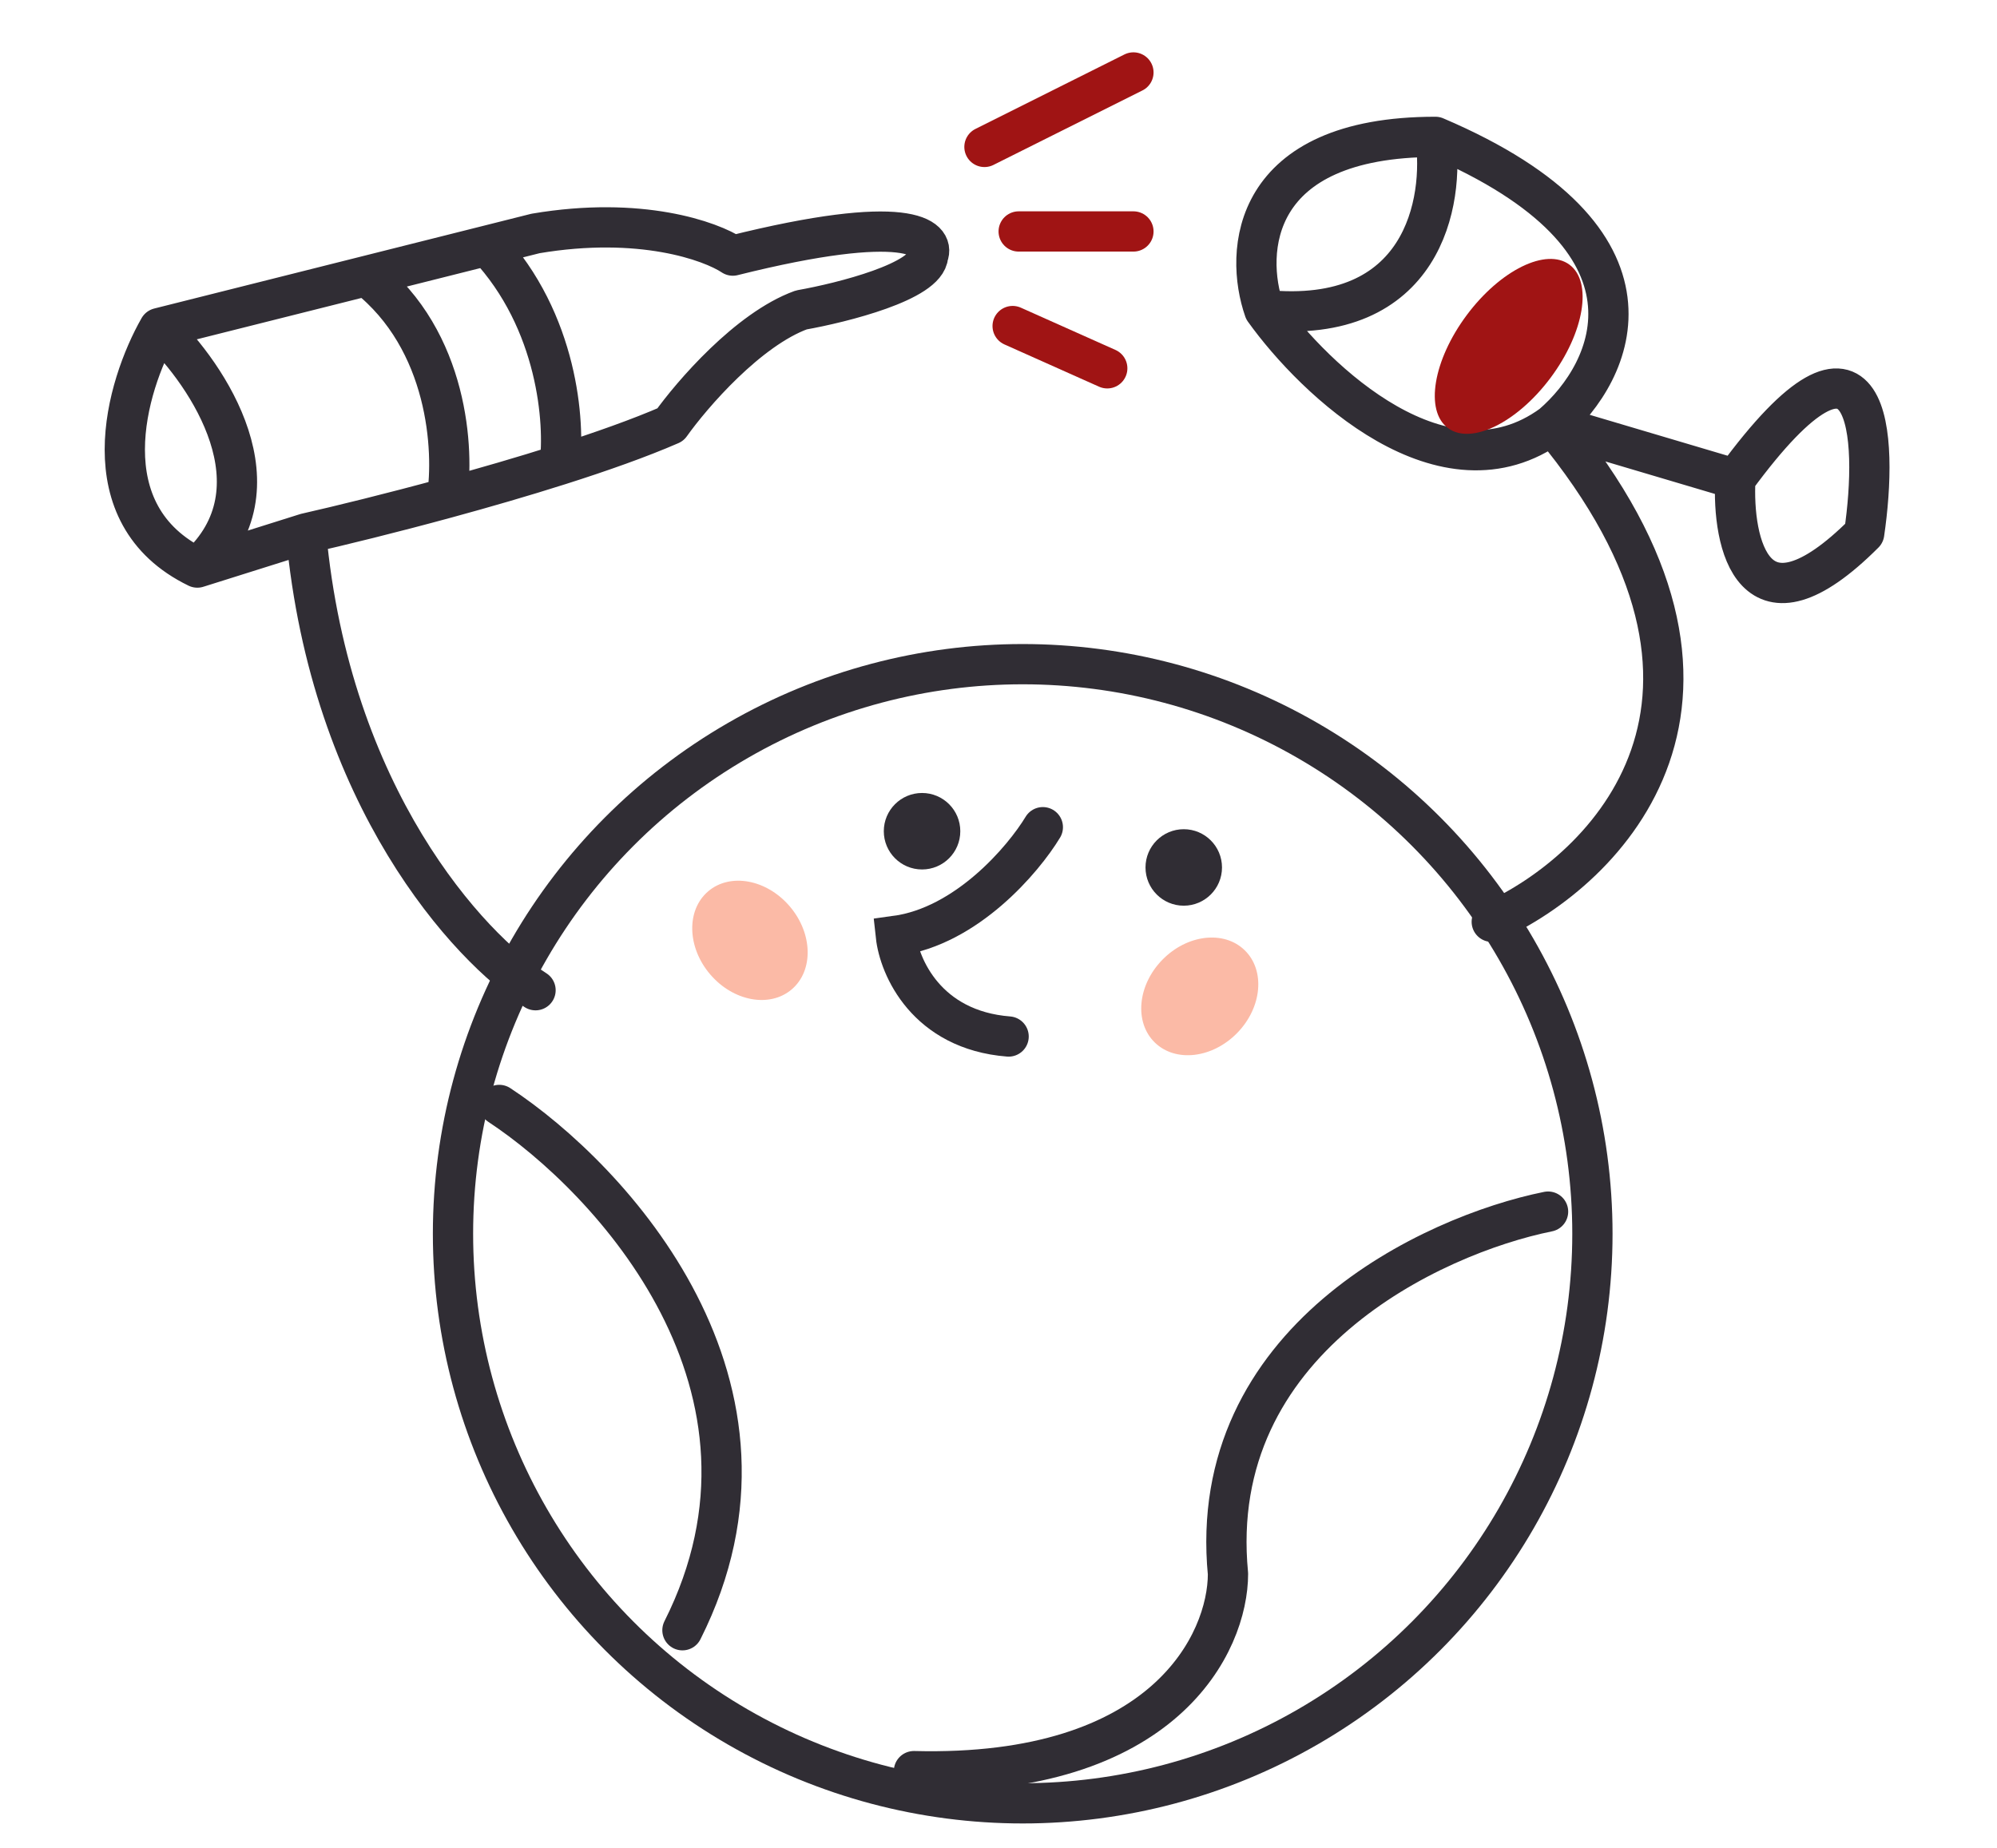 <?xml version="1.0" encoding="UTF-8"?> <svg xmlns="http://www.w3.org/2000/svg" width="496" height="459" fill="none"> <path stroke="#A01414" stroke-linecap="round" stroke-linejoin="round" stroke-width="10" d="m244.512 36.5 37-18.5m-28.5 39.5h28.5M251.512 81l23.5 10.5"></path> <path stroke="#302D34" stroke-linecap="round" stroke-width="10" d="M259.012 205.5c-4.834 8-18.9 24.6-36.5 27 .833 7.667 7.6 23.4 28 25"></path> <circle cx="254.012" cy="306.5" r="141.5" stroke="#302D34" stroke-width="10"></circle> <circle cx="294.012" cy="215.5" r="9.5" fill="#302D34"></circle> <circle cx="229.012" cy="206.5" r="9.5" fill="#302D34"></circle> <ellipse cx="297.988" cy="247.532" fill="#FBBAA6" rx="16" ry="13" transform="rotate(-45.768 297.988 247.532)"></ellipse> <ellipse cx="186.267" cy="233.61" fill="#FBBAA6" rx="16" ry="13" transform="rotate(-130.372 186.267 233.61)"></ellipse> <path stroke="#302D34" stroke-linecap="round" stroke-linejoin="round" stroke-width="10" d="M370.512 229c28.5-12.833 71.4-55.5 15-123.5m0 0 45.5 13.5m-45.5-13.5c15.333-13.166 31-45.9-29-71.5m29 71.5c-26.801 19.601-58.834-10.833-71.5-28.5m117 42c-.834 16 4.4 41.1 32 13.5 3.5-23.833 2-59.9-32-13.5Zm-74.5-85c2.333 16-2.9 47-42.5 43m42.5-43c-46 0-47.5 28.667-42.5 43M133.013 246c-16.5-10.5-51-47.899-57-113.5m0 0-27 8.5m27-8.5c8.274-1.877 21.081-5.008 34.999-8.804M39.512 81.5c-8.166 14.333-17.7 46.3 9.5 59.5m-9.5-59.5c12.167 11.667 31.101 39.9 9.5 59.5m-9.5-59.5 51.5-12.944m20 55.14c1.833-11.694.4-39.095-20-55.14m20 55.14c9.177-2.503 18.837-5.295 28-8.208m-48-46.932 30-7.54m18 54.472c10.246-3.257 19.87-6.665 27.5-9.988 5.334-7.5 19.3-23.7 32.5-28.5 10.334-1.833 31.1-7.1 31.5-13.5 1.834-4.5-5.3-10.8-48.5 0-5.5-3.667-22.999-9.9-48.999-5.5l-12.001 3.016m18 54.472c1.333-10.318-.4-35.659-18-54.472"></path> <ellipse cx="374.721" cy="86.05" fill="#A01414" rx="13" ry="25.293" transform="rotate(36.678 374.721 86.05)"></ellipse> <path stroke="#302D34" stroke-linecap="round" stroke-linejoin="round" stroke-width="10" d="M384.498 301c-28.833 5.833-85.1 32-79.5 90 .001 17-15.598 50.6-77.998 49M124 274.5c27.833 18.333 75.9 70.1 45.5 130.5"></path> </svg> 